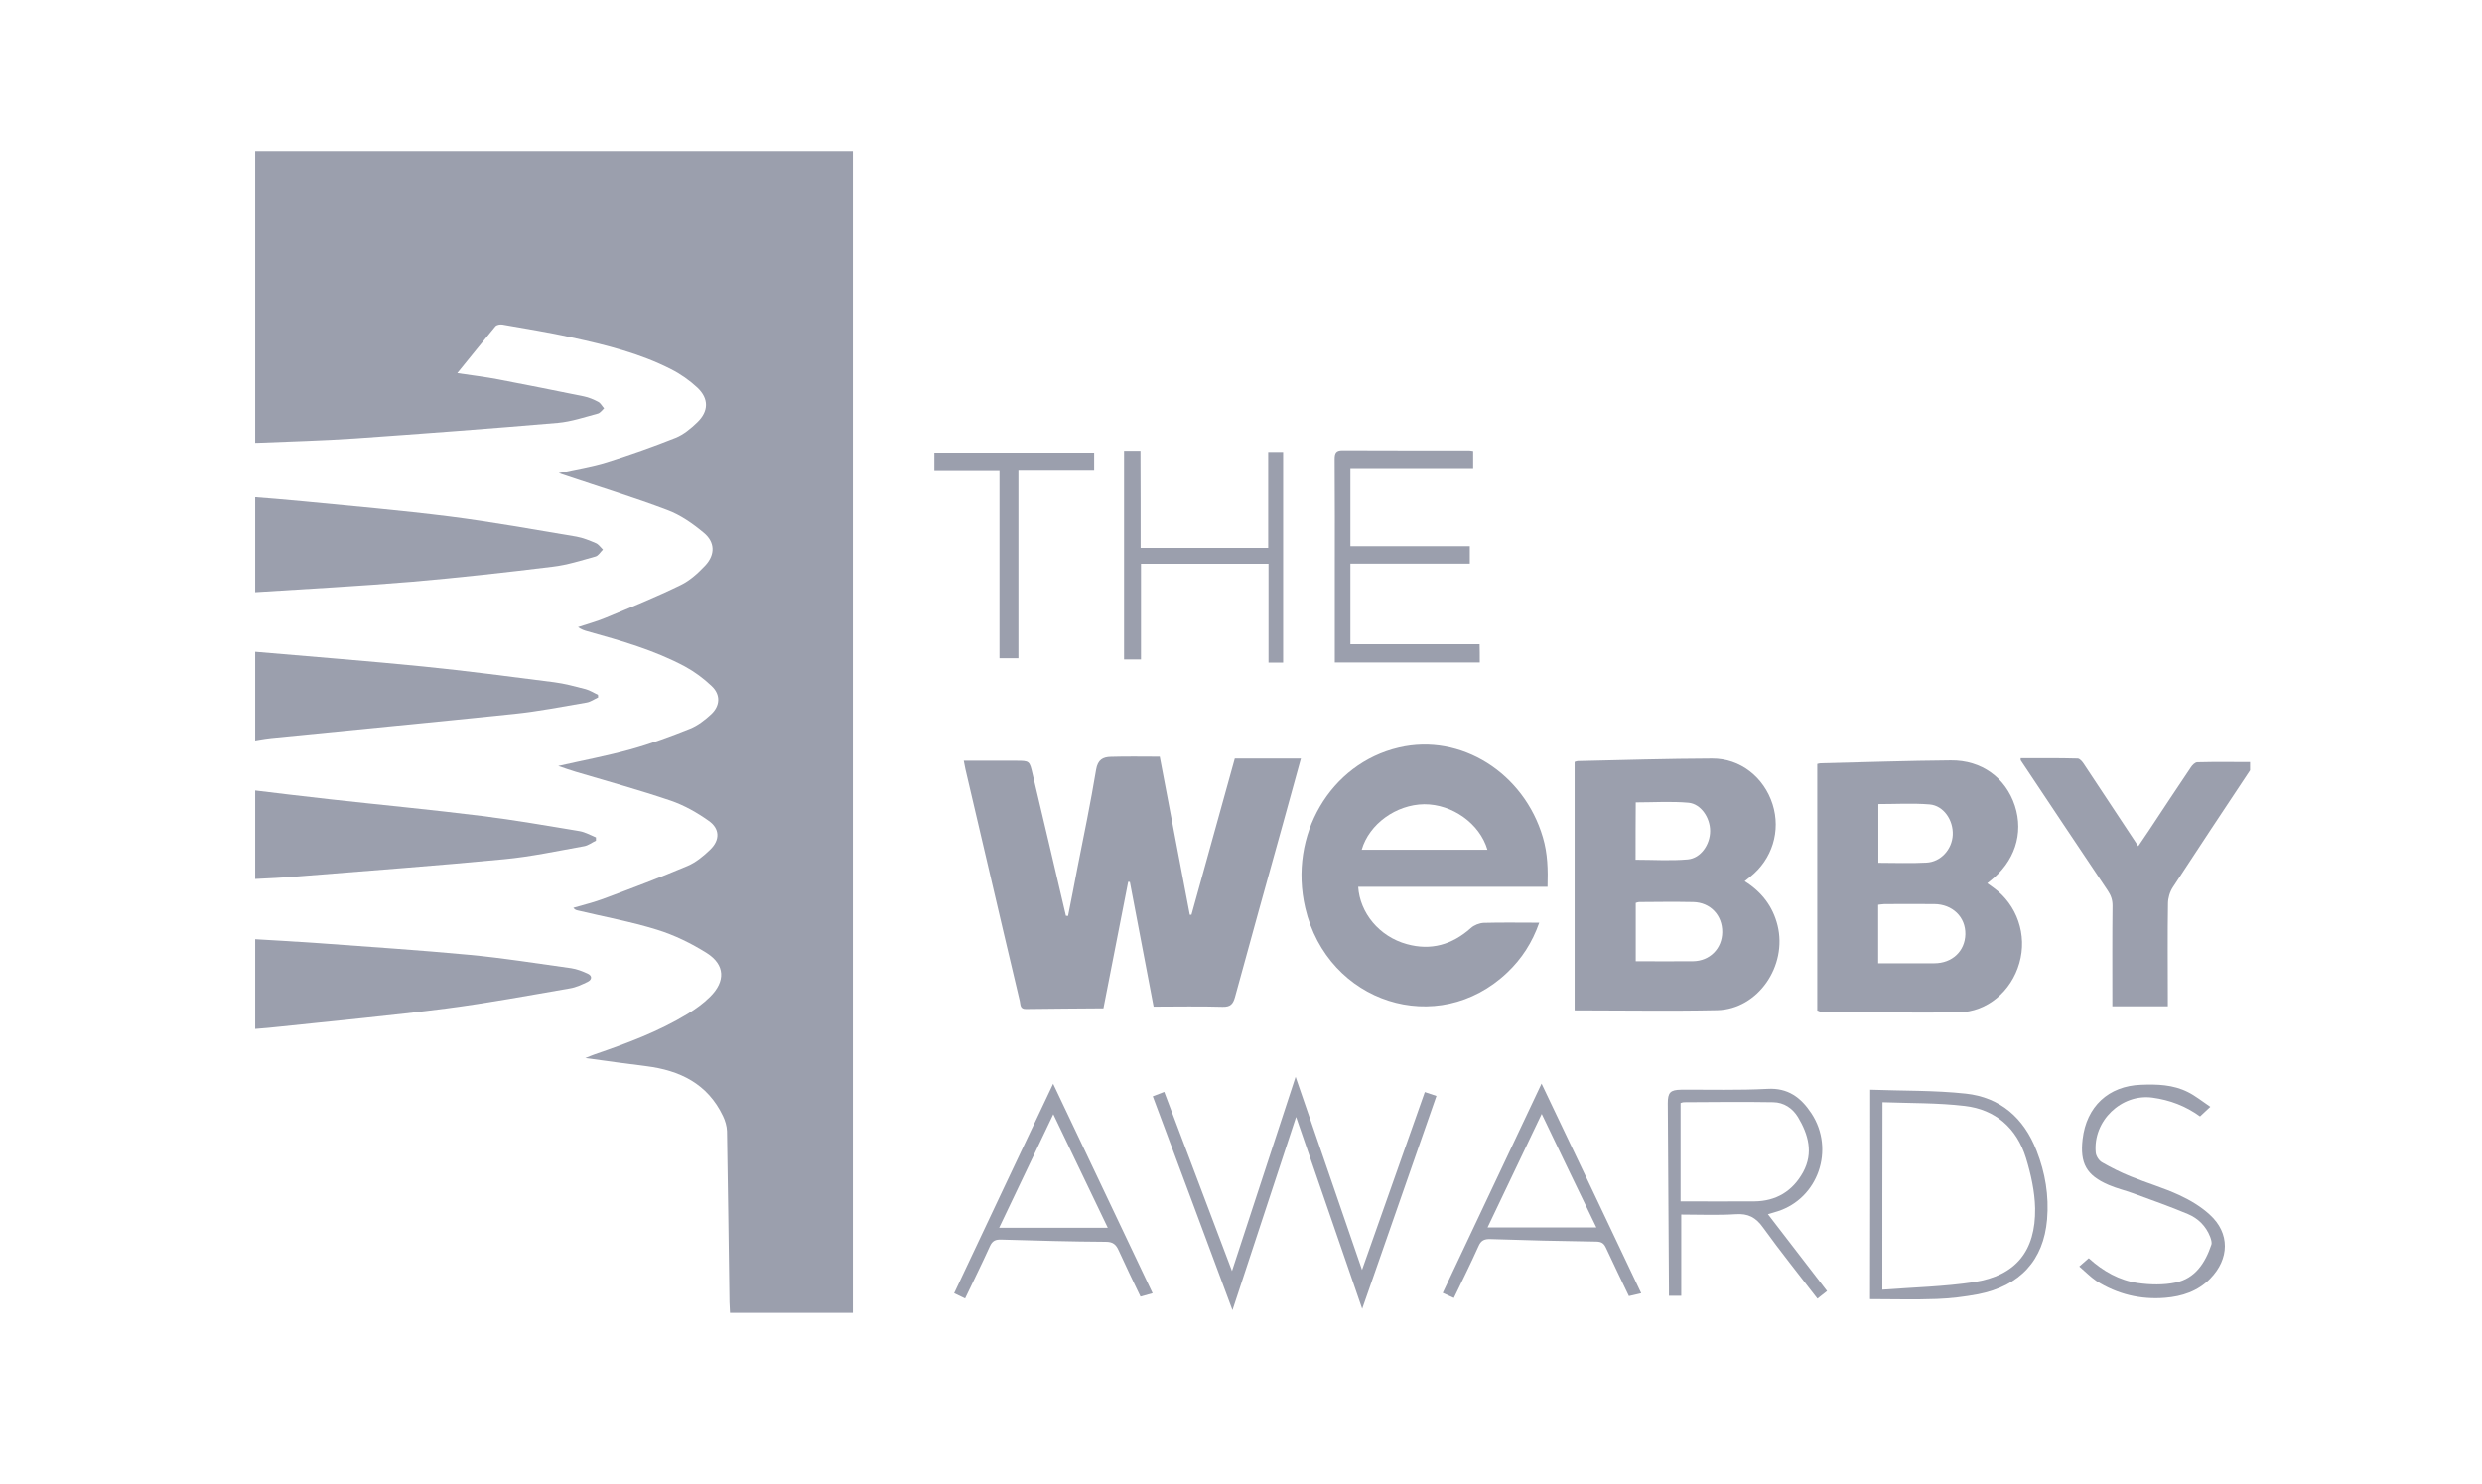 <svg width="107" height="64" viewBox="0 0 107 64" fill="none" xmlns="http://www.w3.org/2000/svg">
<g clip-path="url(#clip0_11986_107461)">
<path d="M10.671 6.518C19.384 6.518 28.069 6.518 36.767 6.518C36.767 23.217 36.767 39.901 36.767 56.606C35.006 56.606 33.252 56.606 31.47 56.606C31.462 56.453 31.455 56.293 31.448 56.139C31.412 53.681 31.384 51.23 31.341 48.771C31.334 48.553 31.262 48.319 31.169 48.122C30.503 46.721 29.3 46.152 27.861 45.97C27.023 45.868 26.186 45.751 25.234 45.62C25.42 45.547 25.527 45.496 25.642 45.459C27.023 44.985 28.384 44.482 29.644 43.716C29.988 43.504 30.324 43.264 30.61 42.979C31.283 42.315 31.262 41.6 30.474 41.097C29.801 40.674 29.071 40.316 28.312 40.083C27.203 39.74 26.043 39.528 24.912 39.258C24.847 39.244 24.783 39.229 24.718 39.142C25.169 39.011 25.627 38.901 26.064 38.733C27.26 38.288 28.455 37.836 29.63 37.34C29.995 37.187 30.324 36.917 30.618 36.632C31.047 36.217 31.033 35.728 30.553 35.392C30.052 35.035 29.494 34.721 28.921 34.524C27.568 34.064 26.186 33.685 24.811 33.276C24.589 33.211 24.367 33.131 24.067 33.029C25.162 32.781 26.179 32.591 27.174 32.314C28.047 32.073 28.899 31.759 29.737 31.424C30.073 31.292 30.381 31.052 30.653 30.803C31.047 30.439 31.076 29.957 30.682 29.585C30.338 29.257 29.945 28.965 29.529 28.739C28.205 28.031 26.766 27.623 25.327 27.222C25.191 27.185 25.062 27.141 24.919 27.039C25.312 26.908 25.721 26.799 26.107 26.638C27.195 26.186 28.291 25.741 29.35 25.223C29.744 25.033 30.102 24.705 30.41 24.377C30.84 23.91 30.825 23.37 30.338 22.969C29.866 22.575 29.336 22.203 28.763 21.991C27.338 21.451 25.878 21.006 24.432 20.517C24.346 20.488 24.253 20.459 24.088 20.401C24.833 20.233 25.513 20.131 26.164 19.927C27.167 19.613 28.155 19.263 29.128 18.876C29.472 18.737 29.787 18.475 30.059 18.212C30.553 17.738 30.567 17.191 30.066 16.717C29.73 16.403 29.336 16.126 28.928 15.921C27.575 15.229 26.114 14.871 24.647 14.55C23.659 14.331 22.656 14.171 21.661 13.996C21.561 13.981 21.41 14.003 21.353 14.076C20.816 14.725 20.287 15.382 19.714 16.089C20.344 16.184 20.916 16.25 21.482 16.359C22.713 16.593 23.938 16.841 25.162 17.089C25.384 17.133 25.599 17.227 25.792 17.329C25.892 17.381 25.957 17.512 26.043 17.607C25.957 17.687 25.878 17.804 25.778 17.833C25.205 17.986 24.625 18.183 24.045 18.234C21.131 18.482 18.225 18.701 15.311 18.905C13.907 19 12.497 19.037 11.094 19.095C10.965 19.102 10.836 19.095 10.686 19.095C10.671 14.9 10.671 10.72 10.671 6.518Z" fill="#9B9FAD"/>
<path d="M46.045 39.492C46.181 38.806 46.318 38.121 46.446 37.435C46.726 36.02 47.019 34.605 47.255 33.182C47.327 32.759 47.549 32.642 47.885 32.635C48.573 32.613 49.267 32.628 49.997 32.628C50.434 34.904 50.864 37.172 51.293 39.441C51.315 39.441 51.343 39.441 51.365 39.441C51.988 37.194 52.611 34.947 53.233 32.708C54.193 32.708 55.124 32.708 56.083 32.708C55.818 33.678 55.56 34.619 55.295 35.568C54.608 38.041 53.914 40.521 53.241 42.994C53.155 43.3 53.04 43.417 52.711 43.41C51.723 43.38 50.735 43.402 49.733 43.402C49.382 41.557 49.045 39.791 48.709 38.026C48.687 38.026 48.659 38.026 48.637 38.019C48.286 39.813 47.935 41.6 47.57 43.475C46.461 43.483 45.344 43.49 44.227 43.505C43.962 43.512 43.998 43.3 43.962 43.154C43.497 41.185 43.031 39.215 42.573 37.238C42.258 35.881 41.936 34.524 41.621 33.167C41.599 33.065 41.578 32.963 41.549 32.803C42.322 32.803 43.06 32.803 43.797 32.803C44.385 32.803 44.385 32.803 44.52 33.394C45 35.422 45.48 37.45 45.952 39.485C45.995 39.492 46.024 39.492 46.045 39.492Z" fill="#9B9FAD"/>
<path d="M78.342 43.57C78.342 40.017 78.342 36.479 78.342 32.941C78.399 32.927 78.449 32.912 78.492 32.912C80.361 32.868 82.229 32.803 84.098 32.788C85.43 32.773 86.468 33.539 86.862 34.743C87.255 35.947 86.847 37.172 85.78 37.997C85.752 38.019 85.723 38.041 85.673 38.084C85.766 38.15 85.852 38.216 85.938 38.274C86.955 39.004 87.406 40.309 87.055 41.528C86.711 42.739 85.673 43.629 84.442 43.65C82.451 43.68 80.461 43.636 78.463 43.621C78.435 43.607 78.406 43.585 78.342 43.57ZM80.969 41.535C81.8 41.535 82.594 41.535 83.389 41.535C84.162 41.535 84.714 41.01 84.728 40.28C84.742 39.543 84.177 38.989 83.389 38.982C82.673 38.974 81.957 38.982 81.241 38.982C81.148 38.982 81.062 39.004 80.969 39.011C80.969 39.85 80.969 40.66 80.969 41.535ZM80.977 37.202C81.692 37.202 82.365 37.231 83.046 37.194C83.668 37.165 84.155 36.625 84.184 35.998C84.213 35.363 83.79 34.736 83.189 34.685C82.459 34.626 81.721 34.67 80.977 34.67C80.977 35.516 80.977 36.334 80.977 37.202Z" fill="#9B9FAD"/>
<path d="M67.882 43.563C67.882 39.93 67.882 36.399 67.882 32.854C67.932 32.839 67.975 32.817 68.018 32.817C69.951 32.773 71.877 32.715 73.81 32.708C75.02 32.7 76.044 33.51 76.416 34.677C76.781 35.823 76.402 37.056 75.45 37.807C75.378 37.865 75.307 37.924 75.214 37.997C75.937 38.449 76.424 39.069 76.631 39.901C77.061 41.651 75.786 43.512 74.032 43.556C71.999 43.599 69.959 43.563 67.882 43.563ZM70.517 41.447C71.355 41.447 72.171 41.455 72.987 41.447C73.71 41.44 74.24 40.9 74.247 40.193C74.254 39.463 73.732 38.908 72.994 38.894C72.221 38.879 71.448 38.887 70.674 38.894C70.617 38.894 70.567 38.916 70.517 38.93C70.517 39.769 70.517 40.586 70.517 41.447ZM70.51 37.07C71.269 37.07 72.02 37.121 72.758 37.056C73.323 37.005 73.724 36.414 73.724 35.83C73.724 35.261 73.331 34.663 72.794 34.612C72.042 34.546 71.283 34.597 70.517 34.597C70.51 35.422 70.51 36.239 70.51 37.07Z" fill="#9B9FAD"/>
<path d="M66.357 39.784C66.056 40.645 65.598 41.345 64.983 41.929C61.99 44.781 57.229 43.256 56.27 39.149C55.539 36.012 57.343 32.927 60.307 32.233C62.978 31.606 65.699 33.328 66.515 36.107C66.722 36.808 66.737 37.493 66.715 38.237C63.98 38.237 61.267 38.237 58.553 38.237C58.625 39.361 59.456 40.382 60.651 40.71C61.682 40.995 62.599 40.74 63.408 40.017C63.551 39.886 63.78 39.799 63.966 39.791C64.746 39.769 65.534 39.784 66.357 39.784ZM58.704 36.64C59.627 36.64 60.522 36.64 61.41 36.64C62.312 36.64 63.207 36.64 64.124 36.64C63.794 35.509 62.606 34.67 61.396 34.677C60.193 34.692 59.026 35.524 58.704 36.64Z" fill="#9B9FAD"/>
<path d="M10.665 25.537C10.665 24.151 10.665 22.808 10.665 21.415C11.481 21.48 12.283 21.539 13.084 21.619C15.182 21.823 17.287 22.006 19.378 22.268C21.21 22.502 23.022 22.83 24.847 23.136C25.134 23.188 25.42 23.304 25.692 23.421C25.807 23.472 25.893 23.603 25.993 23.698C25.886 23.8 25.8 23.961 25.671 23.997C25.062 24.165 24.454 24.362 23.831 24.435C21.812 24.683 19.786 24.909 17.752 25.084C15.497 25.274 13.235 25.391 10.972 25.537C10.894 25.544 10.793 25.537 10.665 25.537Z" fill="#9B9FAD"/>
<path d="M87.112 32.693C87.936 32.693 88.752 32.686 89.568 32.708C89.661 32.708 89.776 32.846 89.84 32.948C90.613 34.116 91.387 35.283 92.181 36.486C92.346 36.246 92.496 36.027 92.64 35.808C93.241 34.904 93.835 33.992 94.444 33.094C94.508 32.992 94.63 32.868 94.73 32.868C95.539 32.846 96.341 32.861 97.222 32.861C97.121 33.021 97.057 33.138 96.985 33.24C95.876 34.911 94.766 36.581 93.671 38.259C93.542 38.456 93.463 38.726 93.463 38.96C93.441 40.295 93.456 41.637 93.456 42.972C93.456 43.103 93.456 43.234 93.456 43.388C92.647 43.388 91.881 43.388 91.064 43.388C91.064 43.242 91.064 43.118 91.064 42.986C91.064 41.673 91.057 40.36 91.072 39.047C91.072 38.792 91 38.602 90.864 38.398C89.611 36.538 88.373 34.67 87.127 32.803C87.105 32.781 87.112 32.751 87.112 32.693Z" fill="#9B9FAD"/>
<path d="M10.657 40.477C11.716 40.542 12.726 40.593 13.735 40.666C15.897 40.827 18.067 40.966 20.229 41.17C21.697 41.308 23.157 41.542 24.625 41.746C24.868 41.783 25.112 41.877 25.334 41.98C25.527 42.067 25.534 42.228 25.341 42.33C25.097 42.447 24.84 42.571 24.575 42.614C22.799 42.921 21.031 43.249 19.248 43.482C16.871 43.789 14.48 44.008 12.103 44.263C11.738 44.299 11.366 44.343 11 44.365C10.829 44.38 10.664 44.372 10.664 44.11C10.657 42.913 10.657 41.724 10.657 40.477Z" fill="#9B9FAD"/>
<path d="M10.671 37.916C10.671 36.618 10.671 35.334 10.671 34.043C11.874 34.189 13.07 34.335 14.258 34.466C16.428 34.707 18.597 34.911 20.759 35.181C22.177 35.356 23.587 35.604 24.99 35.837C25.234 35.881 25.463 36.013 25.692 36.107C25.692 36.151 25.692 36.202 25.692 36.246C25.52 36.326 25.355 36.458 25.176 36.487C24.031 36.691 22.885 36.939 21.726 37.048C18.84 37.326 15.955 37.537 13.07 37.771C12.289 37.843 11.488 37.873 10.671 37.916Z" fill="#9B9FAD"/>
<path d="M25.785 30.074C25.62 30.147 25.463 30.264 25.291 30.293C24.26 30.468 23.229 30.672 22.184 30.781C18.683 31.146 15.182 31.474 11.681 31.825C11.351 31.861 11.022 31.927 10.671 31.985C10.671 30.687 10.671 29.417 10.671 28.104C10.786 28.104 10.9 28.097 11.015 28.104C13.428 28.316 15.841 28.498 18.246 28.739C20.129 28.928 22.012 29.177 23.888 29.417C24.346 29.476 24.797 29.6 25.248 29.716C25.434 29.767 25.599 29.877 25.778 29.957C25.785 29.994 25.785 30.037 25.785 30.074Z" fill="#9B9FAD"/>
<path d="M49.697 47.269C49.869 47.203 50.012 47.152 50.191 47.079C51.157 49.625 52.109 52.156 53.112 54.804C54.035 51.974 54.93 49.253 55.854 46.43C56.82 49.238 57.758 51.952 58.718 54.754C59.641 52.142 60.529 49.625 61.424 47.086C61.596 47.145 61.739 47.196 61.925 47.254C60.865 50.296 59.813 53.316 58.725 56.431C57.766 53.645 56.835 50.945 55.875 48.159C54.952 50.967 54.057 53.674 53.133 56.49C51.974 53.367 50.842 50.333 49.697 47.269Z" fill="#9B9FAD"/>
<path d="M63.794 28.564C61.711 28.564 59.656 28.564 57.544 28.564C57.544 28.462 57.544 28.331 57.544 28.199C57.544 27.054 57.544 25.916 57.544 24.771C57.544 23.107 57.551 21.451 57.537 19.788C57.537 19.533 57.594 19.416 57.873 19.416C59.699 19.423 61.524 19.423 63.35 19.423C63.393 19.423 63.443 19.438 63.508 19.445C63.508 19.679 63.508 19.905 63.508 20.182C61.746 20.182 59.992 20.182 58.217 20.182C58.217 21.327 58.217 22.414 58.217 23.552C59.928 23.552 61.639 23.552 63.364 23.552C63.364 23.822 63.364 24.048 63.364 24.304C61.646 24.304 59.942 24.304 58.217 24.304C58.217 25.471 58.217 26.609 58.217 27.776C60.071 27.776 61.911 27.776 63.787 27.776C63.794 28.039 63.794 28.265 63.794 28.564Z" fill="#9B9FAD"/>
<path d="M49.174 23.625C51.043 23.625 52.84 23.625 54.673 23.625C54.673 22.239 54.673 20.875 54.673 19.489C54.909 19.489 55.102 19.489 55.317 19.489C55.317 22.516 55.317 25.529 55.317 28.571C55.124 28.571 54.923 28.571 54.687 28.571C54.687 27.171 54.687 25.755 54.687 24.311C52.84 24.311 51.036 24.311 49.189 24.311C49.189 25.675 49.189 27.039 49.189 28.433C48.931 28.433 48.709 28.433 48.459 28.433C48.459 25.442 48.459 22.451 48.459 19.438C48.68 19.438 48.902 19.438 49.167 19.438C49.174 20.824 49.174 22.217 49.174 23.625Z" fill="#9B9FAD"/>
<path d="M76.216 52.353C77.068 53.462 77.906 54.549 78.765 55.665C78.629 55.775 78.5 55.877 78.35 55.994C77.555 54.958 76.753 53.966 76.008 52.93C75.693 52.485 75.357 52.317 74.827 52.353C74.054 52.404 73.281 52.368 72.479 52.368C72.479 53.557 72.479 54.702 72.479 55.87C72.3 55.87 72.15 55.87 71.949 55.87C71.949 55.753 71.949 55.636 71.949 55.527C71.935 52.879 71.913 50.23 71.899 47.575C71.899 47.101 72.006 46.992 72.472 46.984C73.71 46.977 74.956 47.013 76.195 46.948C77.082 46.897 77.641 47.32 78.092 48.005C79.116 49.567 78.378 51.675 76.631 52.229C76.495 52.273 76.374 52.31 76.216 52.353ZM72.45 51.799C73.538 51.799 74.584 51.806 75.629 51.799C76.567 51.792 77.283 51.361 77.734 50.537C78.185 49.705 77.956 48.91 77.512 48.166C77.276 47.779 76.903 47.531 76.445 47.524C75.156 47.502 73.875 47.517 72.586 47.524C72.543 47.524 72.5 47.546 72.45 47.56C72.45 48.976 72.45 50.376 72.45 51.799Z" fill="#9B9FAD"/>
<path d="M80.626 46.984C82.015 47.035 83.39 47.006 84.743 47.152C86.225 47.312 87.249 48.195 87.8 49.617C88.172 50.566 88.337 51.551 88.251 52.579C88.101 54.337 87.091 55.446 85.273 55.804C84.686 55.913 84.091 55.986 83.497 56.008C82.545 56.044 81.593 56.015 80.619 56.015C80.626 53.097 80.626 50.099 80.626 46.984ZM81.149 55.607C82.502 55.505 83.819 55.475 85.108 55.279C86.898 55.001 87.764 53.944 87.736 52.098C87.721 51.376 87.557 50.632 87.342 49.931C86.941 48.633 86.017 47.837 84.7 47.684C83.533 47.546 82.352 47.568 81.156 47.524C81.149 50.238 81.149 52.871 81.149 55.607Z" fill="#9B9FAD"/>
<path d="M45.402 46.729C46.841 49.764 48.258 52.74 49.69 55.76C49.511 55.811 49.361 55.855 49.168 55.906C48.846 55.235 48.523 54.571 48.223 53.907C48.108 53.652 47.972 53.543 47.671 53.543C46.168 53.535 44.672 53.492 43.168 53.448C42.917 53.44 42.781 53.499 42.674 53.739C42.337 54.484 41.972 55.22 41.607 55.986C41.45 55.913 41.314 55.848 41.135 55.76C42.552 52.755 43.963 49.764 45.402 46.729ZM47.757 52.937C46.977 51.318 46.211 49.713 45.409 48.042C44.629 49.684 43.87 51.274 43.075 52.937C44.664 52.937 46.189 52.937 47.757 52.937Z" fill="#9B9FAD"/>
<path d="M70.753 55.76C70.545 55.811 70.395 55.841 70.223 55.884C69.894 55.191 69.557 54.506 69.242 53.82C69.149 53.616 69.056 53.543 68.827 53.535C67.302 53.514 65.777 53.477 64.252 53.426C63.987 53.419 63.844 53.484 63.736 53.74C63.407 54.476 63.042 55.206 62.677 55.965C62.519 55.892 62.376 55.826 62.197 55.746C63.615 52.748 65.018 49.764 66.457 46.722C67.903 49.749 69.321 52.733 70.753 55.76ZM66.464 48.028C65.677 49.676 64.925 51.259 64.13 52.923C65.734 52.923 67.259 52.923 68.82 52.923C68.032 51.296 67.259 49.691 66.464 48.028Z" fill="#9B9FAD"/>
<path d="M89.639 54.607C89.804 54.461 89.918 54.359 90.047 54.25C90.663 54.812 91.365 55.205 92.166 55.322C92.696 55.395 93.269 55.41 93.792 55.3C94.629 55.125 95.066 54.461 95.331 53.673C95.367 53.571 95.317 53.433 95.281 53.331C95.102 52.864 94.758 52.528 94.321 52.346C93.541 52.017 92.746 51.74 91.952 51.448C91.608 51.324 91.243 51.237 90.906 51.091C89.947 50.682 89.661 50.157 89.782 49.121C89.947 47.706 90.899 46.823 92.295 46.772C92.997 46.743 93.684 46.765 94.321 47.086C94.644 47.246 94.93 47.48 95.288 47.721C95.102 47.896 94.98 48.005 94.844 48.136C94.221 47.684 93.541 47.429 92.796 47.327C91.458 47.144 90.219 48.326 90.348 49.698C90.362 49.851 90.491 50.048 90.627 50.121C91.021 50.347 91.429 50.551 91.844 50.719C92.539 51.003 93.269 51.215 93.949 51.529C94.422 51.748 94.887 52.025 95.266 52.375C96.14 53.17 96.118 54.279 95.281 55.133C94.744 55.68 94.064 55.898 93.341 55.957C92.281 56.044 91.279 55.804 90.369 55.227C90.112 55.052 89.897 54.826 89.639 54.607Z" fill="#9B9FAD"/>
<path d="M43.089 20.269C42.136 20.269 41.227 20.269 40.282 20.269C40.282 19.999 40.282 19.766 40.282 19.518C42.58 19.518 44.864 19.518 47.17 19.518C47.17 19.766 47.17 19.992 47.17 20.255C46.089 20.255 45.022 20.255 43.905 20.255C43.905 22.983 43.905 25.668 43.905 28.381C43.618 28.381 43.375 28.381 43.089 28.381C43.089 25.682 43.089 22.99 43.089 20.269Z" fill="#9B9FAD"/>
</g>
<defs>
<clipPath id="clip0_11986_107461">
<rect width="86" height="52" fill="white" transform="translate(11.001 6)"/>
</clipPath>
</defs>
</svg>
